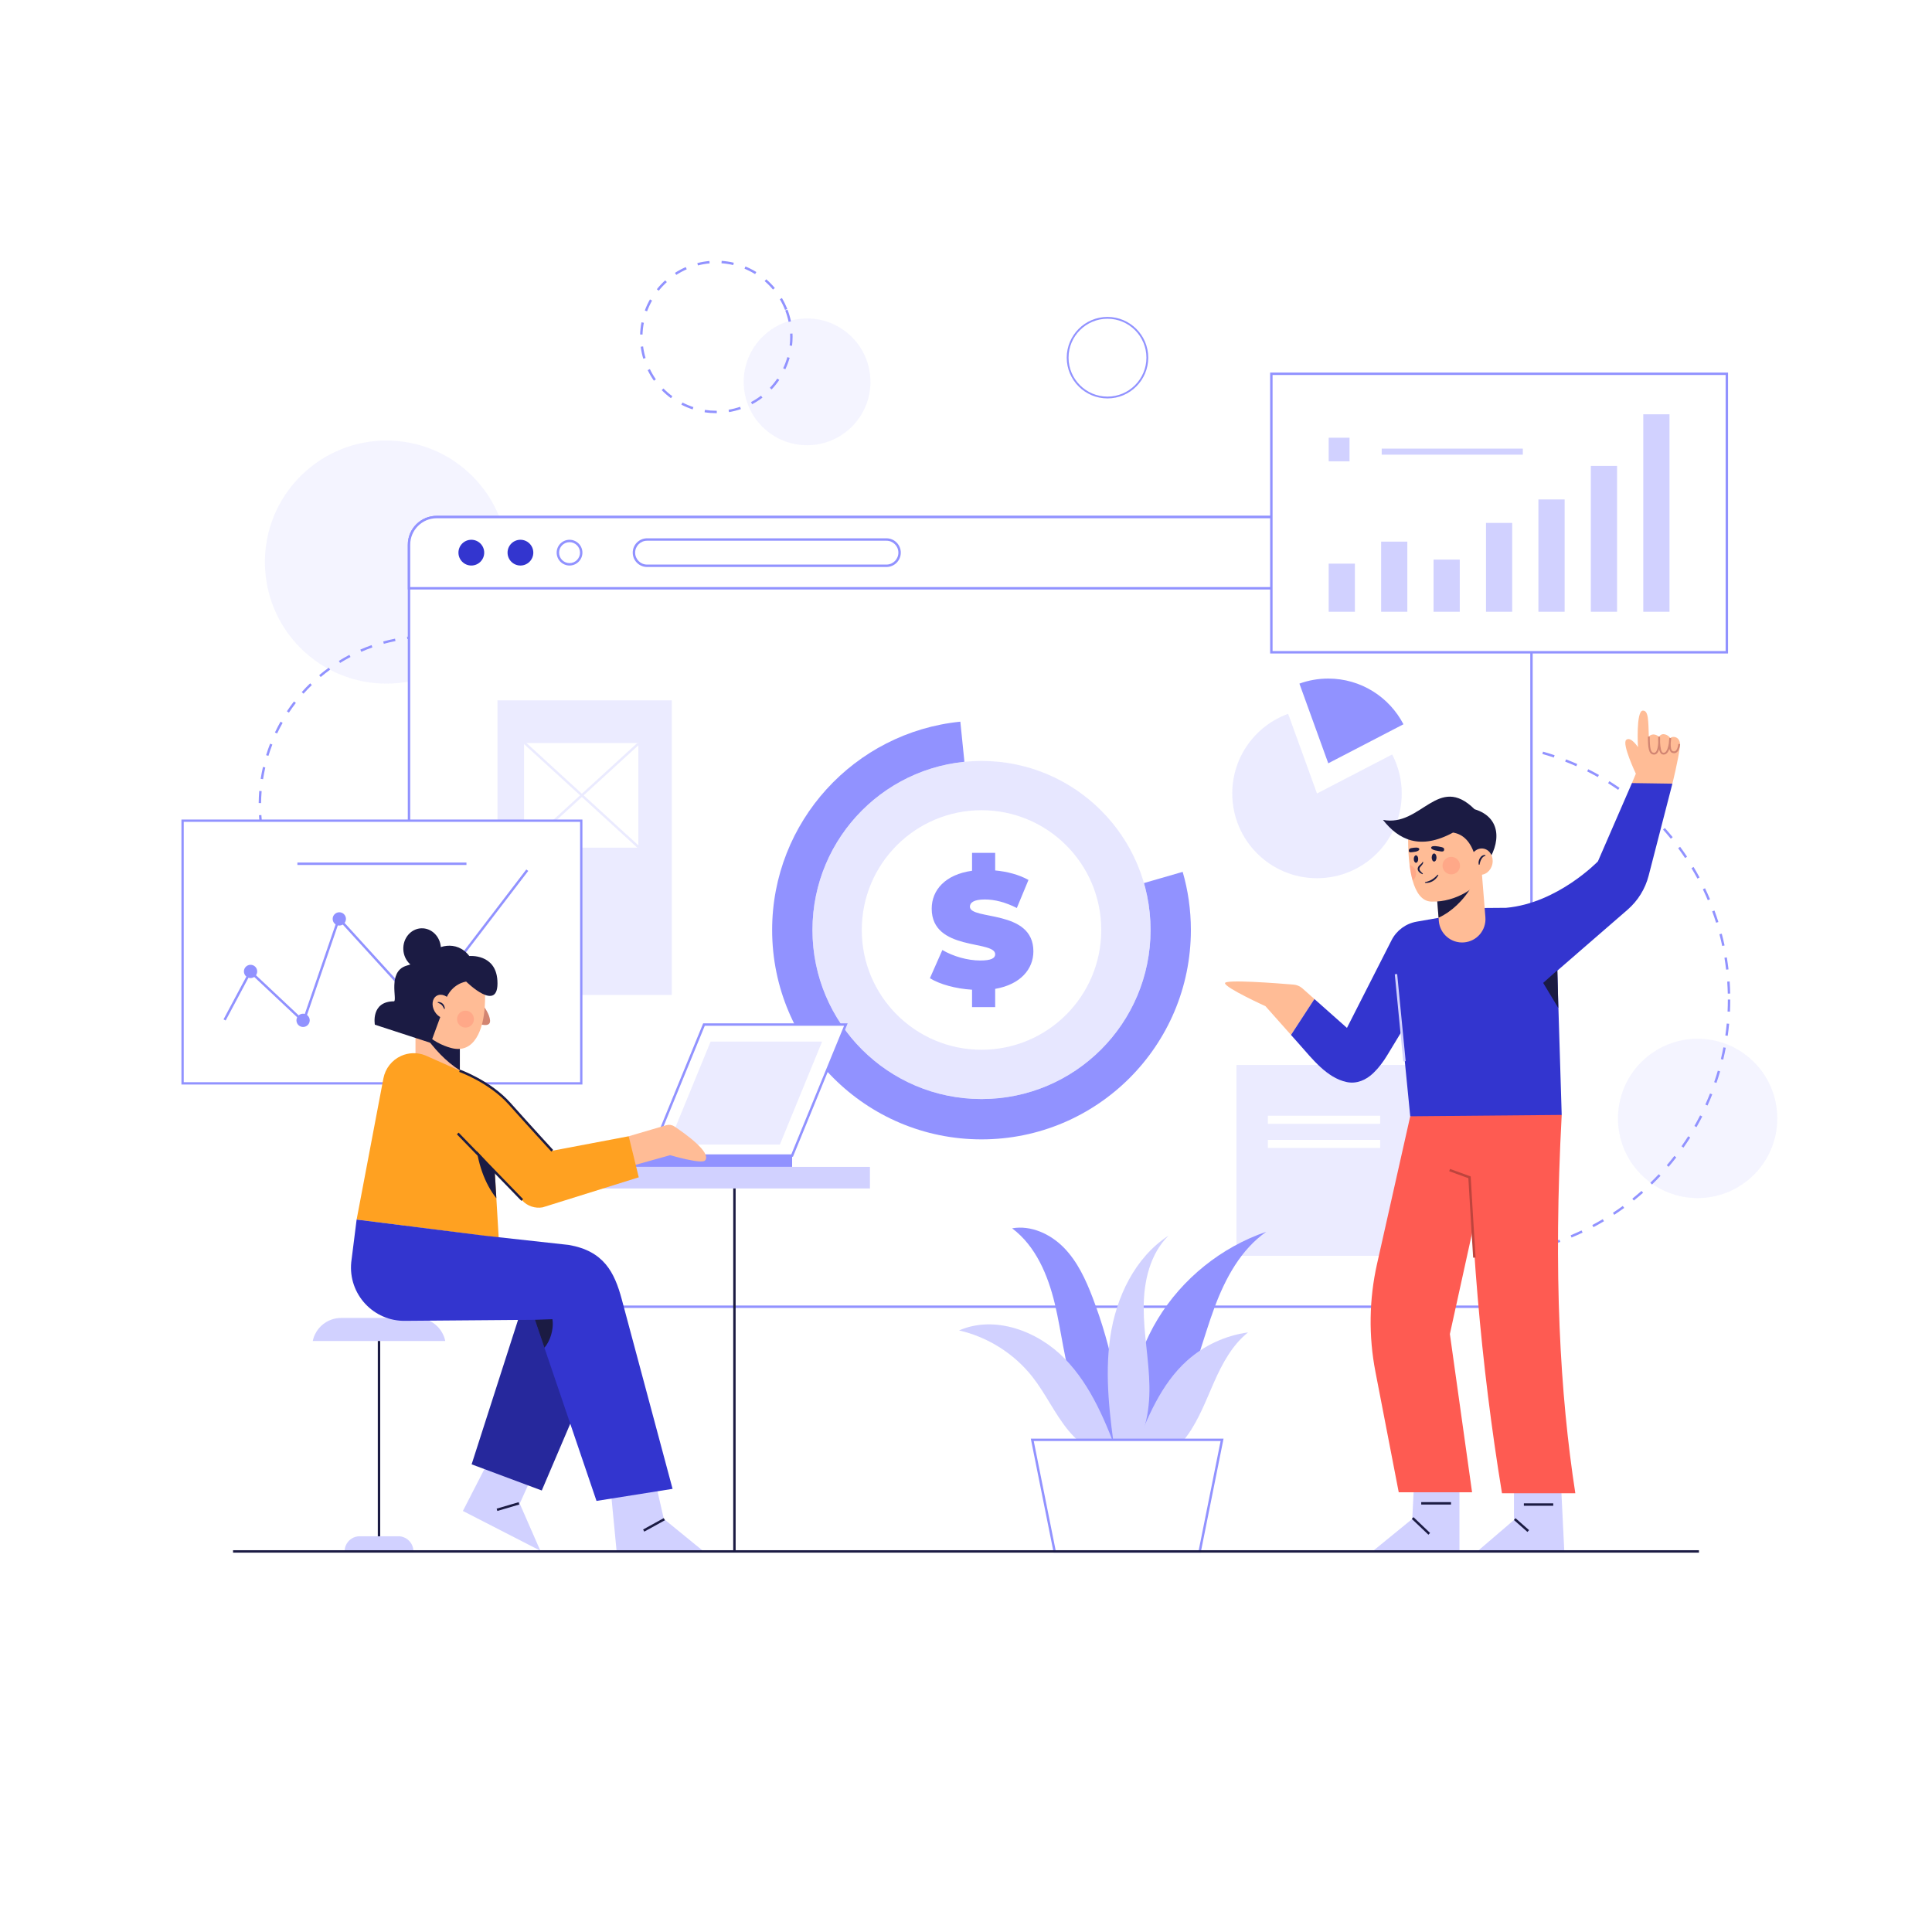 <?xml version="1.0" encoding="utf-8"?>
<!-- Generator: Adobe Illustrator 27.5.0, SVG Export Plug-In . SVG Version: 6.00 Build 0)  -->
<svg version="1.1" xmlns="http://www.w3.org/2000/svg" xmlns:xlink="http://www.w3.org/1999/xlink" x="0px" y="0px"
	 viewBox="0 0 2000 2000" style="enable-background:new 0 0 2000 2000;" xml:space="preserve">
<g id="BACKGROUND">
	<rect style="fill:#FFFFFF;" width="2000" height="2000"/>
</g>
<g id="OBJECTS">
	<g>
		<g>
			
				<ellipse transform="matrix(0.707 -0.707 0.707 0.707 -303.815 1581.961)" style="opacity:0.4;fill:#E5E5FF;" cx="1757.688" cy="1157.718" rx="82.496" ry="82.496"/>
			
				<ellipse transform="matrix(0.707 -0.707 0.707 0.707 -294.252 453.391)" style="opacity:0.4;fill:#E5E5FF;" cx="400.165" cy="581.889" rx="125.854" ry="125.854"/>
			<circle style="opacity:0.4;fill:#E5E5FF;" cx="835.478" cy="395.289" r="65.607"/>
			<path style="fill:#9192FF;" d="M741.549,427.724c-4.057,0-8.155-0.32-12.175-0.951l0.388-2.47c3.893,0.611,7.86,0.92,11.792,0.92
				l0.457-0.001l0.016,2.5L741.549,427.724z M754.667,426.618l-0.418-2.465c4.017-0.682,8.023-1.699,11.908-3.023l0.807,2.366
				C762.952,424.864,758.815,425.914,754.667,426.618z M717.039,423.807c-4.013-1.313-7.95-2.96-11.703-4.896l1.146-2.222
				c3.634,1.875,7.447,3.47,11.333,4.741L717.039,423.807z M778.607,418.464l-1.172-2.208c3.619-1.92,7.102-4.145,10.351-6.612
				l1.512,1.991C785.942,414.184,782.345,416.481,778.607,418.464z M694.565,412.214c-3.398-2.512-6.615-5.316-9.56-8.336
				l1.79-1.746c2.851,2.923,5.965,5.639,9.256,8.071L694.565,412.214z M798.748,403.172l-1.813-1.722
				c2.811-2.961,5.406-6.177,7.712-9.559l2.065,1.408C804.331,396.793,801.651,400.114,798.748,403.172z M676.91,394.11
				c-2.418-3.452-4.575-7.134-6.414-10.944l2.252-1.087c1.78,3.69,3.869,7.254,6.21,10.597L676.91,394.11z M812.995,382.28
				l-2.264-1.061c1.736-3.706,3.186-7.577,4.308-11.506l2.404,0.686C816.285,374.457,814.788,378.454,812.995,382.28z
				 M665.907,371.341c-1.215-4.056-2.107-8.23-2.651-12.407l2.479-0.323c0.528,4.044,1.392,8.086,2.567,12.014L665.907,371.341z
				 M819.937,357.961l-2.482-0.293c0.347-2.946,0.523-5.941,0.523-8.901c0-1.122-0.025-2.258-0.075-3.377l2.497-0.111
				c0.052,1.155,0.078,2.329,0.078,3.488C820.478,351.826,820.296,354.919,819.937,357.961z M665.137,346.337l-2.499-0.081
				c0.137-4.216,0.619-8.458,1.434-12.607l2.453,0.482C665.736,338.148,665.269,342.254,665.137,346.337z M816.364,333.204
				c-0.835-3.985-2.004-7.951-3.475-11.786l2.334-0.895c1.519,3.959,2.726,8.053,3.588,12.168L816.364,333.204z M669.851,322.304
				l-2.345-0.867c1.464-3.96,3.26-7.831,5.336-11.507l2.177,1.229C673.008,314.72,671.269,318.469,669.851,322.304z
				 M812.662,320.835c-1.5-3.82-3.312-7.535-5.385-11.041l2.151-1.272c2.142,3.62,4.012,7.455,5.561,11.399L812.662,320.835z
				 M681.897,300.982l-1.952-1.562c2.64-3.301,5.566-6.408,8.696-9.234l1.676,1.855
				C687.286,294.779,684.453,297.787,681.897,300.982z M800.19,299.763c-2.619-3.133-5.516-6.079-8.61-8.755l1.635-1.891
				c3.197,2.764,6.189,5.806,8.894,9.043L800.19,299.763z M700.068,284.576l-1.354-2.102c3.539-2.28,7.301-4.296,11.181-5.99
				l1.001,2.291C707.137,280.416,703.495,282.368,700.068,284.576z M781.673,283.748c-3.48-2.144-7.162-4.024-10.941-5.587
				l0.956-2.311c3.902,1.614,7.703,3.556,11.297,5.769L781.673,283.748z M722.51,274.763l-0.625-2.421
				c4.097-1.059,8.302-1.79,12.5-2.173l0.227,2.489C730.549,273.03,726.477,273.738,722.51,274.763z M759.04,274.387
				c-3.982-0.941-8.068-1.565-12.144-1.854l0.177-2.494c4.21,0.299,8.429,0.943,12.543,1.915L759.04,274.387z"/>
			<path style="fill:#9192FF;" d="M1529.148,1301.421l-0.043-2.5c4.142-0.072,8.323-0.241,12.429-0.503l0.158,2.494
				C1537.55,1301.177,1533.329,1301.348,1529.148,1301.421z M1516.595,1301.348c-4.164-0.12-8.382-0.34-12.534-0.653l0.188-2.492
				c4.114,0.31,8.293,0.527,12.419,0.647L1516.595,1301.348z M1554.196,1299.819l-0.275-2.484c4.106-0.456,8.253-1.016,12.324-1.663
				l0.393,2.469C1562.528,1298.794,1558.343,1299.359,1554.196,1299.819z M1491.567,1299.455c-4.126-0.506-8.305-1.12-12.421-1.823
				l0.422-2.465c4.077,0.697,8.217,1.306,12.304,1.808L1491.567,1299.455z M1578.986,1295.878l-0.51-2.447
				c4.053-0.844,8.128-1.792,12.113-2.818l0.623,2.421C1587.19,1294.069,1583.076,1295.026,1578.986,1295.878z M1466.827,1295.223
				c-4.07-0.896-8.173-1.901-12.194-2.988l0.652-2.414c3.983,1.077,8.048,2.073,12.079,2.961L1466.827,1295.223z M1603.293,1289.611
				l-0.738-2.389c3.948-1.22,7.915-2.55,11.79-3.952l0.852,2.352C1611.284,1287.037,1607.279,1288.38,1603.293,1289.611z
				 M1442.597,1288.669c-3.965-1.276-7.963-2.67-11.884-4.14l0.878-2.341c3.884,1.456,7.845,2.836,11.771,4.102L1442.597,1288.669z
				 M1626.867,1281.083l-0.961-2.309c3.791-1.577,7.607-3.271,11.341-5.037l1.068,2.26
				C1634.546,1277.779,1630.694,1279.49,1626.867,1281.083z M1419.041,1279.828c-3.837-1.652-7.683-3.418-11.43-5.247l1.096-2.246
				c3.712,1.812,7.521,3.561,11.322,5.196L1419.041,1279.828z M1649.515,1270.376l-1.174-2.207
				c3.636-1.935,7.277-3.982,10.824-6.089l1.276,2.15C1656.861,1266.355,1653.186,1268.424,1649.515,1270.376z M1396.444,1268.801
				c-3.651-2.001-7.31-4.12-10.878-6.3l1.303-2.133c3.535,2.159,7.161,4.259,10.776,6.239L1396.444,1268.801z M1671.071,1257.575
				l-1.377-2.088c3.452-2.276,6.887-4.658,10.21-7.08l1.473,2.02C1678.022,1252.872,1674.556,1255.276,1671.071,1257.575z
				 M1375,1255.699c-3.442-2.333-6.885-4.786-10.232-7.29l1.498-2.002c3.315,2.481,6.727,4.911,10.137,7.222L1375,1255.699z
				 M1691.34,1242.8l-1.564-1.949c3.215-2.582,6.413-5.276,9.508-8.009l1.654,1.873
				C1697.814,1237.474,1694.585,1240.194,1691.34,1242.8z M1354.89,1240.647c-3.22-2.653-6.416-5.417-9.501-8.213l1.68-1.852
				c3.056,2.77,6.222,5.507,9.411,8.135L1354.89,1240.647z M1710.148,1226.189l-1.74-1.795c2.962-2.874,5.896-5.857,8.722-8.867
				l1.822,1.711C1716.101,1220.276,1713.139,1223.288,1710.148,1226.189z M1336.285,1223.788c-2.96-2.946-5.883-5.994-8.688-9.061
				l1.844-1.688c2.779,3.037,5.675,6.058,8.607,8.977L1336.285,1223.788z M1727.329,1207.882l-1.9-1.623
				c2.688-3.147,5.332-6.394,7.857-9.647l1.975,1.533C1732.712,1201.429,1730.043,1204.705,1727.329,1207.882z M1319.344,1205.273
				c-2.668-3.206-5.292-6.513-7.799-9.828l1.994-1.508c2.483,3.285,5.083,6.561,7.727,9.736L1319.344,1205.273z M1742.73,1188.042
				l-2.045-1.438c2.381-3.385,4.71-6.865,6.922-10.347l2.109,1.341C1747.484,1181.111,1745.134,1184.625,1742.73,1188.042z
				 M1304.218,1185.263c-2.351-3.432-4.652-6.968-6.841-10.51l2.127-1.314c2.168,3.509,4.448,7.012,6.776,10.412L1304.218,1185.263z
				 M1756.205,1166.835l-2.17-1.24c2.047-3.582,4.038-7.269,5.92-10.957l2.227,1.137
				C1760.282,1159.497,1758.271,1163.219,1756.205,1166.835z M1291.038,1163.935c-2.02-3.641-3.978-7.375-5.819-11.101l2.24-1.107
				c1.825,3.689,3.765,7.39,5.765,10.995L1291.038,1163.935z M1767.631,1144.439l-2.279-1.029c1.708-3.779,3.343-7.641,4.86-11.475
				l2.324,0.92C1771.004,1136.727,1769.354,1140.624,1767.631,1144.439z M1279.929,1141.476c-1.667-3.814-3.264-7.715-4.744-11.591
				l2.336-0.893c1.466,3.84,3.047,7.703,4.699,11.481L1279.929,1141.476z M1776.887,1121.049l-2.365-0.809
				c1.333-3.9,2.593-7.891,3.743-11.86l2.4,0.695C1779.505,1113.083,1778.233,1117.111,1776.887,1121.049z M1270.984,1118.055
				c-1.304-3.969-2.527-8.012-3.635-12.018l2.41-0.666c1.097,3.968,2.308,7.973,3.6,11.902L1270.984,1118.055z M1783.871,1096.938
				l-2.432-0.582c0.958-4.005,1.834-8.097,2.603-12.16l2.457,0.465C1785.723,1088.764,1784.838,1092.895,1783.871,1096.938z
				 M1264.289,1093.86c-0.916-4.049-1.751-8.188-2.481-12.306l2.461-0.438c0.724,4.079,1.551,8.181,2.458,12.192L1264.289,1093.86z
				 M1788.541,1072.275l-2.475-0.35c0.574-4.073,1.061-8.229,1.445-12.352l2.488,0.232
				C1789.612,1063.968,1789.121,1068.163,1788.541,1072.275z M1259.912,1069.146c-0.531-4.12-0.973-8.32-1.313-12.485l2.492-0.203
				c0.336,4.126,0.773,8.287,1.3,12.368L1259.912,1069.146z M1790.873,1047.284l-2.498-0.115c0.191-4.108,0.288-8.291,0.288-12.433
				h2.5C1791.163,1038.916,1791.065,1043.138,1790.873,1047.284z M1257.875,1044.129c-0.107-3.104-0.162-6.264-0.162-9.393
				c0-1.056,0.006-2.109,0.018-3.162l2.5,0.03c-0.013,1.042-0.018,2.086-0.018,3.132c0,3.101,0.054,6.231,0.16,9.307
				L1257.875,1044.129z M1788.593,1028.592c-0.094-4.134-0.287-8.313-0.572-12.424l2.494-0.174c0.288,4.15,0.482,8.368,0.578,12.541
				L1788.593,1028.592z M1260.664,1019.175l-2.496-0.145c0.242-4.172,0.585-8.381,1.021-12.512l2.486,0.262
				C1261.243,1010.872,1260.903,1015.042,1260.664,1019.175z M1786.87,1003.786c-0.478-4.091-1.06-8.234-1.731-12.314l2.467-0.406
				c0.678,4.119,1.266,8.301,1.747,12.431L1786.87,1003.786z M1263.265,994.448l-2.471-0.378c0.63-4.123,1.367-8.282,2.191-12.361
				l2.451,0.495C1264.619,986.244,1263.89,990.364,1263.265,994.448z M1782.827,979.252c-0.86-4.028-1.831-8.098-2.886-12.096
				l2.418-0.638c1.064,4.037,2.044,8.146,2.913,12.211L1782.827,979.252z M1268.182,970.075l-2.424-0.61
				c1.017-4.043,2.145-8.114,3.351-12.099l2.393,0.725C1270.307,962.037,1269.189,966.07,1268.182,970.075z M1776.485,955.211
				c-1.242-3.939-2.594-7.898-4.019-11.769l2.346-0.863c1.438,3.907,2.804,7.904,4.058,11.88L1776.485,955.211z M1275.395,946.245
				l-2.355-0.837c1.399-3.937,2.911-7.892,4.493-11.752l2.313,0.947C1278.278,938.428,1276.781,942.345,1275.395,946.245z
				 M1767.906,931.905c-1.6-3.784-3.315-7.59-5.102-11.313l2.254-1.081c1.803,3.758,3.536,7.6,5.15,11.42L1767.906,931.905z
				 M1284.844,923.188l-2.266-1.057c1.759-3.771,3.638-7.562,5.583-11.267l2.213,1.162
				C1288.447,915.697,1286.586,919.453,1284.844,923.188z M1757.172,909.529c-1.949-3.618-4.018-7.247-6.148-10.789l2.143-1.289
				c2.15,3.576,4.239,7.24,6.207,10.893L1757.172,909.529z M1296.425,901.142l-2.156-1.266c2.11-3.593,4.337-7.189,6.617-10.685
				l2.094,1.365C1300.721,894.021,1298.515,897.583,1296.425,901.142z M1744.371,888.248c-2.286-3.427-4.688-6.849-7.138-10.171
				l2.012-1.484c2.474,3.354,4.897,6.808,7.206,10.268L1744.371,888.248z M1310.024,880.295l-2.027-1.463
				c2.436-3.375,4.988-6.744,7.587-10.012l1.957,1.556C1314.966,873.614,1312.437,876.951,1310.024,880.295z M1729.623,868.249
				c-2.6-3.202-5.313-6.386-8.063-9.464l1.865-1.666c2.775,3.107,5.514,6.321,8.139,9.553L1729.623,868.249z M1325.513,860.823
				l-1.881-1.646c2.747-3.139,5.603-6.253,8.486-9.254l1.803,1.732C1331.063,854.628,1328.234,857.713,1325.513,860.823z
				 M1713.063,849.708c-2.896-2.952-5.896-5.87-8.916-8.673l1.701-1.832c3.048,2.829,6.076,5.775,9,8.754L1713.063,849.708z
				 M1342.747,842.894l-1.719-1.815c3.025-2.867,6.158-5.699,9.311-8.417l1.633,1.894
				C1348.848,837.248,1345.745,840.054,1342.747,842.894z M1694.833,832.787c-3.146-2.658-6.406-5.283-9.691-7.804l1.521-1.983
				c3.316,2.544,6.608,5.195,9.783,7.878L1694.833,832.787z M1361.573,826.66l-1.543-1.968c3.276-2.567,6.658-5.093,10.052-7.506
				l1.449,2.037C1368.169,821.614,1364.818,824.116,1361.573,826.66z M1675.092,817.64c-3.396-2.361-6.89-4.671-10.384-6.864
				l1.328-2.117c3.528,2.214,7.055,4.545,10.483,6.929L1675.092,817.64z M1381.825,812.265l-1.352-2.104
				c3.504-2.25,7.105-4.446,10.705-6.527l1.252,2.164C1388.864,807.86,1385.296,810.036,1381.825,812.265z M1654.007,804.407
				c-3.599-2.03-7.296-4.001-10.989-5.858l1.123-2.233c3.729,1.875,7.461,3.865,11.095,5.914L1654.007,804.407z M1403.326,799.84
				l-1.148-2.221c3.691-1.907,7.481-3.754,11.266-5.488l1.041,2.273C1410.736,796.123,1406.982,797.951,1403.326,799.84z
				 M1631.759,793.215c-3.778-1.681-7.648-3.294-11.502-4.795l0.906-2.33c3.891,1.515,7.798,3.144,11.611,4.841L1631.759,793.215z
				 M1425.884,789.503l-0.934-2.319c3.873-1.558,7.828-3.041,11.756-4.408l0.822,2.361
				C1433.638,786.491,1429.72,787.96,1425.884,789.503z M1608.537,784.176c-3.916-1.313-7.913-2.55-11.882-3.675l0.682-2.405
				c4.006,1.136,8.042,2.384,11.995,3.71L1608.537,784.176z M1449.367,781.328l-0.709-2.397c3.989-1.18,8.066-2.282,12.119-3.274
				l0.596,2.428C1457.357,779.067,1453.318,780.159,1449.367,781.328z M1584.614,777.394c-4.019-0.936-8.114-1.788-12.176-2.533
				l0.451-2.459c4.1,0.752,8.235,1.613,12.291,2.558L1584.614,777.394z M1473.518,775.414l-0.479-2.454
				c4.09-0.798,8.254-1.509,12.374-2.113l0.363,2.474C1481.694,773.918,1477.57,774.623,1473.518,775.414z M1560.158,772.905
				c-4.089-0.552-8.247-1.015-12.36-1.375l0.219-2.49c4.151,0.364,8.349,0.831,12.476,1.388L1560.158,772.905z M1498.118,771.806
				l-0.246-2.488c4.136-0.409,8.348-0.727,12.517-0.943l0.129,2.497C1506.388,771.086,1502.216,771.4,1498.118,771.806z
				 M1535.389,770.734c-3.632-0.148-7.316-0.223-10.95-0.223c-0.502-0.001-0.991,0.001-1.484,0.004l-0.016-2.5
				c0.501-0.002,1.008-0.001,1.501-0.004c3.667,0,7.386,0.076,11.051,0.225L1535.389,770.734z"/>
			<path style="fill:#9192FF;" d="M442.331,1008.973c-4.195-0.025-8.424-0.198-12.569-0.517l0.191-2.492
				c4.086,0.313,8.256,0.484,12.393,0.509L442.331,1008.973z M454.909,1008.601l-0.162-2.494c4.107-0.267,8.259-0.685,12.34-1.244
				l0.339,2.477C463.287,1007.906,459.076,1008.331,454.909,1008.601z M417.26,1007.05c-4.142-0.617-8.304-1.391-12.371-2.301
				l0.546-2.439c4.009,0.897,8.111,1.659,12.193,2.268L417.26,1007.05z M479.822,1005.183l-0.517-2.445
				c4.027-0.85,8.076-1.859,12.035-2.999l0.691,2.403C488.015,1003.298,483.907,1004.321,479.822,1005.183z M392.716,1001.563
				c-4.007-1.205-8.02-2.571-11.928-4.062l0.891-2.336c3.852,1.469,7.808,2.816,11.757,4.004L392.716,1001.563z M503.991,998.225
				l-0.863-2.347c3.857-1.418,7.714-2.998,11.465-4.694l1.03,2.278C511.817,995.183,507.904,996.786,503.991,998.225z
				 M369.188,992.588c-3.786-1.767-7.559-3.696-11.214-5.733l1.218-2.184c3.603,2.009,7.321,3.91,11.053,5.651L369.188,992.588z
				 M526.884,987.875l-1.19-2.198c3.614-1.958,7.208-4.075,10.681-6.293l1.346,2.107
				C534.197,983.741,530.551,985.889,526.884,987.875z M347.203,980.333c-3.493-2.29-6.95-4.738-10.274-7.275l1.517-1.987
				c3.278,2.501,6.686,4.914,10.129,7.171L347.203,980.333z M548.073,974.348l-1.492-2.006c3.304-2.458,6.561-5.067,9.68-7.754
				l1.632,1.895C554.729,969.208,551.425,971.854,548.073,974.348z M327.202,965.07c-3.129-2.763-6.202-5.676-9.132-8.659
				l1.783-1.752c2.889,2.941,5.918,5.814,9.003,8.537L327.202,965.07z M567.128,957.937l-1.762-1.773
				c2.922-2.904,5.776-5.95,8.483-9.054l1.884,1.643C572.988,951.901,570.092,954.992,567.128,957.937z M309.578,947.125
				c-2.709-3.184-5.336-6.503-7.807-9.866l2.015-1.481c2.436,3.315,5.025,6.587,7.696,9.726L309.578,947.125z M583.664,938.979
				l-1.996-1.505c2.481-3.292,4.874-6.714,7.111-10.171l2.099,1.358C588.608,932.168,586.181,935.64,583.664,938.979z
				 M294.69,926.865c-2.226-3.533-4.352-7.191-6.319-10.873l2.205-1.178c1.938,3.629,4.035,7.235,6.229,10.718L294.69,926.865z
				 M597.335,917.852l-2.19-1.204c1.987-3.615,3.866-7.345,5.585-11.087l2.271,1.044
				C601.258,910.401,599.352,914.185,597.335,917.852z M282.85,904.697c-1.697-3.815-3.276-7.738-4.693-11.66l2.352-0.85
				c1.396,3.866,2.952,7.732,4.625,11.493L282.85,904.697z M607.845,894.975l-2.341-0.877c1.445-3.858,2.767-7.816,3.929-11.765
				l2.398,0.706C610.652,887.045,609.311,891.06,607.845,894.975z M274.312,881.056c-1.132-4.023-2.131-8.137-2.97-12.228
				l2.449-0.502c0.826,4.032,1.811,8.086,2.927,12.052L274.312,881.056z M614.945,870.847l-2.443-0.531
				c0.874-4.02,1.613-8.127,2.197-12.207l2.475,0.355C616.581,862.602,615.831,866.769,614.945,870.847z M269.261,856.419
				c-0.542-4.136-0.942-8.35-1.188-12.524l2.496-0.147c0.243,4.116,0.637,8.27,1.171,12.347L269.261,856.419z M618.508,845.954
				l-2.494-0.176c0.29-4.1,0.437-8.271,0.437-12.396h2.5C618.951,837.565,618.802,841.795,618.508,845.954z M270.274,831.344
				l-2.5-0.029c0.048-4.184,0.247-8.412,0.589-12.566l2.491,0.205C270.517,823.051,270.322,827.219,270.274,831.344z
				 M616.255,825.055c-0.196-4.124-0.541-8.282-1.027-12.36l2.482-0.296c0.493,4.137,0.843,8.355,1.042,12.538L616.255,825.055z
				 M272.316,806.638l-2.471-0.383c0.641-4.132,1.44-8.289,2.374-12.356l2.436,0.56
				C273.735,798.468,272.948,802.566,272.316,806.638z M613.32,800.44c-0.779-4.043-1.715-8.109-2.783-12.086l2.414-0.648
				c1.084,4.035,2.034,8.161,2.824,12.262L613.32,800.44z M277.868,782.479l-2.39-0.734c1.229-4.001,2.62-8.005,4.133-11.903
				l2.33,0.905C280.45,774.588,279.079,778.536,277.868,782.479z M606.889,776.5c-1.351-3.884-2.861-7.769-4.488-11.546l2.296-0.989
				c1.651,3.833,3.183,7.773,4.554,11.714L606.889,776.5z M286.852,759.341l-2.259-1.07c1.789-3.775,3.74-7.537,5.799-11.18
				l2.177,1.23C290.539,751.913,288.615,755.62,286.852,759.341z M597.091,753.757c-1.896-3.654-3.949-7.284-6.102-10.791
				l2.131-1.308c2.183,3.557,4.266,7.24,6.189,10.947L597.091,753.757z M299.06,737.743l-2.083-1.383
				c2.311-3.48,4.779-6.922,7.335-10.232l1.979,1.528C303.772,730.919,301.338,734.313,299.06,737.743z M584.131,732.639
				c-2.4-3.346-4.951-6.648-7.582-9.815l1.923-1.598c2.669,3.212,5.257,6.562,7.69,9.956L584.131,732.639z M314.222,718.114
				l-1.864-1.665c2.783-3.116,5.714-6.171,8.712-9.082l1.741,1.794C319.856,712.03,316.966,715.042,314.222,718.114z
				 M568.286,713.571c-2.852-2.973-5.847-5.88-8.902-8.642l1.677-1.854c3.099,2.801,6.137,5.75,9.029,8.766L568.286,713.571z
				 M332.015,700.844l-1.609-1.913c3.195-2.687,6.529-5.294,9.911-7.75l1.469,2.023
				C338.452,695.625,335.165,698.196,332.015,700.844z M549.888,696.943c-3.248-2.539-6.626-4.992-10.043-7.291l1.395-2.074
				c3.466,2.332,6.894,4.819,10.188,7.395L549.888,696.943z M352.074,686.286l-1.32-2.123c3.546-2.205,7.216-4.31,10.91-6.254
				l1.165,2.212C359.188,682.038,355.569,684.112,352.074,686.286z M529.305,683.099c-3.577-2.05-7.273-3.996-10.985-5.782
				l1.084-2.253c3.767,1.813,7.516,3.786,11.144,5.866L529.305,683.099z M373.994,674.745l-1.003-2.29
				c3.822-1.673,7.753-3.229,11.687-4.623l0.835,2.357C381.636,671.562,377.76,673.095,373.994,674.745z M506.944,672.34
				c-3.833-1.515-7.772-2.91-11.708-4.144l0.748-2.386c3.993,1.253,7.989,2.667,11.878,4.204L506.944,672.34z M397.345,666.469
				l-0.663-2.41c4.023-1.107,8.143-2.081,12.245-2.898l0.487,2.452C405.372,664.417,401.311,665.378,397.345,666.469z
				 M483.276,664.913c-4.006-0.946-8.1-1.757-12.166-2.413l0.397-2.468c4.125,0.665,8.278,1.488,12.342,2.447L483.276,664.913z
				 M421.658,661.634l-0.311-2.48c4.136-0.517,8.353-0.892,12.531-1.115l0.133,2.496
				C429.892,660.755,425.736,661.125,421.658,661.634z M458.803,660.967c-4.095-0.362-8.262-0.582-12.385-0.653l0.043-2.5
				c4.183,0.073,8.409,0.296,12.563,0.663L458.803,660.967z"/>
			<path style="fill:#9192FF;" d="M1146.469,412.443c-23.261,0-42.186-18.924-42.186-42.185c0-23.261,18.925-42.186,42.186-42.186
				s42.186,18.924,42.186,42.186C1188.654,393.519,1169.729,412.443,1146.469,412.443z M1146.469,329.947
				c-22.228,0-40.311,18.083-40.311,40.311c0,22.227,18.083,40.31,40.311,40.31s40.311-18.083,40.311-40.31
				C1186.779,348.03,1168.696,329.947,1146.469,329.947z"/>
		</g>
		<g>
			<g>
				<g>
					<path style="fill:#FFFFFF;" d="M1585.375,563.875v760.175c0,15.825-12.825,28.65-28.625,28.65H452.05
						c-15.825,0-28.65-12.825-28.65-28.65V563.875c0-15.825,12.825-28.65,28.65-28.65h1104.7
						C1572.55,535.225,1585.375,548.05,1585.375,563.875z"/>
					<path style="fill:#9192FF;" d="M1556.75,1353.95H452.05c-16.487,0-29.9-13.413-29.9-29.9V563.875
						c0-16.487,13.413-29.9,29.9-29.9h1104.7c16.473,0,29.875,13.413,29.875,29.9v760.175
						C1586.625,1340.537,1573.223,1353.95,1556.75,1353.95z M452.05,536.475c-15.108,0-27.4,12.292-27.4,27.4v760.175
						c0,15.108,12.292,27.4,27.4,27.4h1104.7c15.095,0,27.375-12.292,27.375-27.4V563.875c0-15.108-12.28-27.4-27.375-27.4H452.05z"
						/>
				</g>
				<g>
					<path style="fill:#FFFFFF;" d="M1585.375,563.875v45.1H423.4v-45.1c0-15.825,12.825-28.65,28.65-28.65h1104.7
						C1572.55,535.225,1585.375,548.05,1585.375,563.875z"/>
					<path style="fill:#9192FF;" d="M1586.625,610.225H422.15v-46.35c0-16.487,13.413-29.9,29.9-29.9h1104.7
						c16.473,0,29.875,13.413,29.875,29.9V610.225z M424.65,607.725h1159.475v-43.85c0-15.108-12.28-27.4-27.375-27.4H452.05
						c-15.108,0-27.4,12.292-27.4,27.4V607.725z"/>
				</g>
				<circle style="fill:#3335CF;" cx="487.917" cy="572.1" r="13.333"/>
				<path style="fill:#3335CF;" d="M538.75,558.767c-7.352,0-13.334,5.981-13.334,13.333c0,7.352,5.981,13.334,13.334,13.334
					s13.334-5.981,13.334-13.334C552.084,564.748,546.102,558.767,538.75,558.767z"/>
				<path style="fill:#9192FF;" d="M589.583,585.433c-7.352,0-13.333-5.981-13.333-13.333c0-7.352,5.981-13.333,13.333-13.333
					c7.352,0,13.333,5.981,13.333,13.333C602.917,579.452,596.936,585.433,589.583,585.433z M589.583,561.267
					c-5.974,0-10.833,4.86-10.833,10.833c0,5.973,4.86,10.833,10.833,10.833c5.973,0,10.833-4.86,10.833-10.833
					C600.417,566.127,595.557,561.267,589.583,561.267z"/>
				<path style="fill:#9192FF;" d="M917.656,586.944H669.844c-8.185,0-14.844-6.659-14.844-14.844s6.659-14.844,14.844-14.844
					h247.813c8.185,0,14.844,6.659,14.844,14.844S925.841,586.944,917.656,586.944z M669.844,559.756
					c-6.806,0-12.344,5.538-12.344,12.344c0,6.806,5.538,12.344,12.344,12.344h247.813c6.806,0,12.344-5.538,12.344-12.344
					c0-6.806-5.538-12.344-12.344-12.344H669.844z"/>
			</g>
			<g>
				<path style="fill:#9192FF;" d="M1232.792,962.725c0,119.7-97.025,216.75-216.725,216.75s-216.75-97.05-216.75-216.75
					c0-112.3,85.425-204.65,194.825-215.65l7.225,71.125c-73.3,7.375-130.525,69.275-130.525,144.525
					c0,80.225,65.025,145.25,145.225,145.25c80.2,0,145.2-65.025,145.2-145.25c0-14-1.975-27.525-5.675-40.325l68.725-19.85
					C1229.842,921.65,1232.792,941.85,1232.792,962.725z"/>
				<circle style="fill:#FFFFFF;" cx="1016.06" cy="962.721" r="175"/>
				<circle style="opacity:0.5;fill:#D1D1FF;" cx="1016.06" cy="962.721" r="175"/>
				<g>
					<ellipse style="fill:#FFFFFF;" cx="1016.06" cy="962.721" rx="123.953" ry="123.985"/>
					<g>
						<path style="fill:#9192FF;" d="M1030.207,1023.691v18.848h-23.945v-17.998c-16.977-1.016-33.443-5.607-43.632-11.886
							l12.899-29.213c11.212,6.624,26.143,10.869,39.221,10.869c11.378,0,15.456-2.379,15.456-6.458
							c0-14.942-65.71-2.883-65.71-47.211c0-19.194,13.922-35.325,41.765-39.232v-18.51h23.945v18.171
							c12.553,1.189,24.788,4.418,34.466,9.853l-12.055,29.04c-11.724-5.946-22.756-8.829-33.111-8.829
							c-11.724,0-15.456,3.395-15.456,7.467c0,14.271,65.71,2.379,65.71,46.194
							C1069.76,1003.142,1056.516,1019.107,1030.207,1023.691z"/>
					</g>
				</g>
			</g>
			<g>
				<g>
					<rect x="1316.102" y="386.931" style="fill:#FFFFFF;" width="471.513" height="288.311"/>
					<path style="fill:#9192FF;" d="M1788.864,676.492h-474.013V385.681h474.013V676.492z M1317.352,673.992h469.013V388.181
						h-469.013V673.992z"/>
				</g>
				<g>
					<g>
						<rect x="1375.46" y="583.471" style="fill:#D1D1FF;" width="27.138" height="49.836"/>
						<rect x="1429.736" y="560.699" style="fill:#D1D1FF;" width="27.138" height="72.609"/>
						<rect x="1484.013" y="579.315" style="fill:#D1D1FF;" width="27.138" height="53.993"/>
						<rect x="1538.289" y="541.323" style="fill:#D1D1FF;" width="27.138" height="91.985"/>
						<rect x="1592.565" y="517.022" style="fill:#D1D1FF;" width="27.138" height="116.285"/>
						<rect x="1646.842" y="482.315" style="fill:#D1D1FF;" width="27.138" height="150.993"/>
						<rect x="1701.118" y="428.866" style="fill:#D1D1FF;" width="27.138" height="204.442"/>
					</g>
					<g>
						<rect x="1375.46" y="453.126" style="fill:#D1D1FF;" width="21.566" height="24.42"/>
						<rect x="1430.355" y="464.426" style="fill:#D1D1FF;" width="146.06" height="6.259"/>
					</g>
				</g>
			</g>
			<g>
				<path style="fill:#EBEBFF;" d="M1363.343,821.416l-29.864-82.489c-33.738,12.217-57.847,44.534-57.847,82.489
					c0,48.442,39.27,87.711,87.711,87.711s87.712-39.27,87.712-87.711c0-14.577-3.576-28.31-9.868-40.406L1363.343,821.416z"/>
				<path style="fill:#9192FF;" d="M1452.854,749.76c-14.617-28.101-43.979-47.306-77.844-47.306
					c-10.487,0-20.542,1.847-29.864,5.223l29.864,82.489L1452.854,749.76z"/>
			</g>
			<g>
				<rect x="1280" y="1102.5" style="fill:#EBEBFF;" width="207.5" height="197.5"/>
				<rect x="1312.5" y="1155" style="fill:#FFFFFF;" width="116.25" height="8.34"/>
				<rect x="1312.5" y="1180" style="fill:#FFFFFF;" width="116.25" height="8.34"/>
			</g>
			<g>
				<rect x="515" y="725" style="fill:#EBEBFF;" width="180.436" height="305"/>
				<g>
					<rect x="542.5" y="769.167" style="fill:#FFFFFF;" width="118.333" height="108.333"/>
					
						<rect x="600.417" y="743.116" transform="matrix(0.675 -0.738 0.738 0.675 -411.89 711.154)" style="fill:#EBEBFF;" width="2.5" height="160.434"/>
					
						<rect x="521.45" y="822.083" transform="matrix(0.738 -0.675 0.675 0.738 -398.097 622.455)" style="fill:#EBEBFF;" width="160.434" height="2.5"/>
				</g>
			</g>
			<g>
				<g>
					<rect x="189.016" y="849.57" style="fill:#FFFFFF;" width="412.712" height="271.929"/>
					<path style="fill:#9192FF;" d="M602.922,1122.692H187.823V848.377h415.099V1122.692z M190.21,1120.306h410.325V850.764H190.21
						V1120.306z"/>
				</g>
				<g>
					<g>
						<polyline style="fill:#FFFFFF;" points="232.5,1055.833 259.167,1005.833 314.167,1057.5 350.833,950.833 419.167,1025.833 
							464.167,1007.5 545.833,900.833 						"/>
						<polygon style="fill:#9192FF;" points="314.72,1059.735 259.501,1007.862 233.603,1056.421 231.397,1055.245 
							258.832,1003.804 313.613,1055.265 350.337,948.433 419.503,1024.347 463.38,1006.471 544.841,900.074 546.826,901.593 
							464.953,1008.529 418.83,1027.32 418.243,1026.675 351.33,953.234 						"/>
					</g>
					<circle style="fill:#9192FF;" cx="259.375" cy="1005.625" r="6.875"/>
					<circle style="fill:#9192FF;" cx="313.75" cy="1056.25" r="6.875"/>
					<circle style="fill:#9192FF;" cx="351.25" cy="951.25" r="6.875"/>
				</g>
				<g>
					<line style="fill:#FFFFFF;" x1="307.872" y1="894.167" x2="482.872" y2="894.167"/>
					<rect x="307.872" y="892.917" style="fill:#9192FF;" width="175" height="2.5"/>
				</g>
			</g>
		</g>
		<g>
			<g>
				<path style="fill:#9192FF;" d="M1170.278,1506.872c-7.397-48.482,2.771-99.453,28.205-141.386
					c25.434-41.932,65.938-74.504,112.351-90.348c-26.283,18.396-42.326,48.13-53.519,78.195
					c-11.193,30.065-18.537,61.62-32.35,90.575c-13.813,28.955-35.588,56.008-65.784,66.841L1170.278,1506.872z"/>
				<path style="fill:#9192FF;" d="M1163.016,1507.273c-1.049-56.032-11.932-111.866-32.003-164.19
					c-7.127-18.578-15.674-37.126-29.57-51.368c-13.896-14.243-34.106-23.628-53.698-20.148
					c24.4,18.262,37.038,48.303,44.155,77.937c7.117,29.634,9.859,60.382,19.881,89.164c10.023,28.782,29.192,56.524,57.88,66.812
					L1163.016,1507.273z"/>
				<path style="fill:#D1D1FF;" d="M1159.191,1510.947c-13.949-37.565-29.112-76.077-57.164-104.693
					c-28.051-28.615-72.493-44.994-109.23-28.99c29.75,6.747,57.013,23.973,75.881,47.943c13.837,17.579,23.144,38.42,37.374,55.683
					c14.23,17.262,35.938,31.166,57.928,27.05L1159.191,1510.947z"/>
				<path style="fill:#D1D1FF;" d="M1154.734,1508.38c-5.716-41.226-11.434-83.118-5.411-124.301s25.496-82.301,60.387-104.992
					c-19.313,18.938-25.76,47.625-25.769,74.674c-0.009,27.049,5.467,53.85,5.93,80.895c0.463,27.045-4.908,55.776-23.202,75.7
					L1154.734,1508.38z"/>
				<path style="fill:#D1D1FF;" d="M1174.038,1502.374c13.371-34.071,27.626-69.445,54.857-93.9
					c17.485-15.703,39.757-26.002,63.046-29.154c-16.327,13.029-26.553,32.121-35.033,51.21
					c-8.48,19.089-15.799,38.972-28.076,55.871c-12.277,16.899-30.726,30.803-51.595,31.695L1174.038,1502.374z"/>
			</g>
			<g>
				<polygon style="fill:#FFFFFF;" points="1241.939,1606.04 1091.756,1606.04 1068.601,1490.509 1265.094,1490.509 				"/>
				<path style="fill:#9192FF;" d="M1242.964,1607.29h-152.232l-23.655-118.031h199.543L1242.964,1607.29z M1092.78,1604.79h148.135
					l22.653-113.031h-193.441L1092.78,1604.79z"/>
			</g>
		</g>
		<g>
			<g>
				<g>
					<polygon style="fill:#D1D1FF;" points="1510.811,1536.568 1510.811,1606.04 1420.715,1606.04 1461.964,1572.389 
						1464.135,1530.055 					"/>
					
						<rect x="1469.314" y="1568.701" transform="matrix(0.689 -0.725 0.725 0.689 -688.184 1556.779)" style="fill:#1B1B43;" width="2.499" height="23.738"/>
					<rect x="1471.247" y="1555" style="fill:#1B1B43;" width="30.833" height="2.5"/>
				</g>
				<g>
					<polygon style="fill:#D1D1FF;" points="1616.104,1539.824 1619.36,1606.04 1529.264,1606.04 1567.257,1573.475 
						1567.257,1533.312 					"/>
					
						<rect x="1573.002" y="1570.32" transform="matrix(0.662 -0.75 0.75 0.662 -651.868 1713.693)" style="fill:#1B1B43;" width="2.499" height="18.667"/>
					<rect x="1577.497" y="1556.25" style="fill:#1B1B43;" width="30.417" height="2.5"/>
				</g>
				<path style="fill:#FE5B52;" d="M1519.885,1137.236c1.549,138.432,13.024,274.658,34.962,408.559h75.918
					c-15.792-102.403-22.932-226.756-14.101-391.628l-54.824-44.9L1519.885,1137.236z"/>
				<path style="fill:#FE5B52;" d="M1459.868,1155.553l-34.352,152.776c-8.254,36.711-8.828,74.732-1.684,111.676l24.131,124.791
					h75.918l-22.975-163.823l54.941-249.73L1459.868,1155.553z"/>
				<path style="fill:#BE443D;" d="M1525.002,1301.952c-0.193-3.147-4.516-73.41-4.965-82.313l-19.839-7.215l0.854-2.35
					l21.448,7.799v0.876c0.005,1.539,3.271,54.996,4.998,83.048L1525.002,1301.952z"/>
			</g>
			<g>
				<path style="fill:#FFBC96;" d="M1689.372,810.625l4.063-9.688c0,0-14.688-30.938-10-35s12.188,7.5,12.188,7.5
					s-2.188-37.5,5-37.813c6.062-0.264,5.625,10.625,6.25,26.875c0,0,3.75-5,10.648,0.166c3.102-5.166,9.664-1.728,11.539,1.397
					c2.188-2.5,11.25-1.875,10,8.75c-1.585,13.475-7.813,38.438-7.813,38.438l-20,16.563L1689.372,810.625z"/>
				<path style="fill:#3335CF;" d="M1528.747,940l30.411-0.241c53.343-4.759,95.009-48.092,95.009-48.092l35.205-81.042
					l41.875,0.625l-24.579,95.245c-3.53,13.679-11.135,25.962-21.807,35.22l-87.363,75.785L1528.747,940z"/>
				<polygon style="fill:#3335CF;" points="1445.39,1008.963 1459.868,1155.553 1616.664,1154.167 1611.247,977.5 1528.747,940 
					1471.664,964.167 				"/>
				<g>
					<path style="fill:#FFBC96;" d="M1348.292,1023.198c-2.563-2.275-5.779-3.658-9.194-3.942
						c-17.331-1.444-71.516-5.626-70.991-1.425c0.625,5,41.875,23.75,41.875,23.75c8.821,9.927,17.643,19.855,26.464,29.783
						l24.239-37.166L1348.292,1023.198z"/>
					<path style="fill:#3335CF;" d="M1466.476,954.105c-11.17,1.952-20.769,9.048-25.911,19.154l-46.207,90.822l-33.672-29.884
						l-24.239,37.166c2.949,3.319,5.898,6.638,8.847,9.957c13.09,14.732,28.355,34.526,48.793,38.817
						c10.417,2.187,20.112-2.14,27.576-9.304c5.472-5.253,10.365-11.743,14.268-18.249l18.426-30.378l58.75-116.25L1466.476,954.105
						z"/>
				</g>
				
					<rect x="1448.528" y="1008.75" transform="matrix(0.995 -0.097 0.097 0.995 -95.269 145.364)" style="fill:#D1D1FF;" width="2.5" height="90.63"/>
				<polygon style="fill:#1B1B43;" points="1612.188,1004.375 1597.497,1017.5 1613.125,1043.438 				"/>
				<path style="fill:#D28572;" d="M1712.292,781.146c-5.897,0-6.354-7.728-6.357-18.646h1.875
					c0.003,12.852,1.051,16.771,4.482,16.771c0.685,0,1.272-0.274,1.798-0.837c1.672-1.792,2.32-5.979,2.519-9.738
					c-0.13-2.718-0.064-5.084-0.024-6.067l1.872-0.028c0.016,0.231,0.184,2.758,0.041,5.87c0.259,5.091,1.117,10.123,2.814,10.632
					c0.95,0.285,1.771,0.163,2.515-0.371c2.023-1.458,3.159-5.582,3.75-9.266c0.052-1.582,0.224-3.419,0.558-5.548l1.863,0.174
					c-0.007,0.211-0.082,2.348-0.475,5.039c-0.136,3.898,0.309,7.675,1.884,8.338c1.167,0.492,2.132,0.488,2.947-0.01
					c2.146-1.311,2.925-5.729,3.045-7.321l1.869,0.141c-0.021,0.272-0.54,6.704-3.936,8.78c-1.349,0.825-2.914,0.872-4.654,0.139
					c-0.436-0.184-1.817-0.983-2.588-3.91c-0.737,2.097-1.758,3.949-3.168,4.964c-1.23,0.885-2.625,1.103-4.149,0.646
					c-1.648-0.495-2.669-2.599-3.293-5.229c-0.461,1.633-1.109,3.069-2.018,4.044
					C1714.574,780.664,1713.508,781.146,1712.292,781.146z"/>
			</g>
			<g>
				<path style="fill:#FFBC96;" d="M1515.522,975.575c-13.325,1.075-24.975-8.85-26.05-22.15l-0.275-3.375l-3.8-47.15l29.375-2.35
					l18.85-1.525l4.05,50.5C1538.747,962.85,1528.822,974.5,1515.522,975.575z"/>
				<path style="fill:#1B1B43;" d="M1524.172,916.45c-9.15,16.125-22.25,27.725-34.975,33.6l-3.8-47.15l29.375-2.35L1524.172,916.45
					z"/>
				<path style="fill:#FFBC96;" d="M1533.75,867.075l-5.825,49.175c0,0-18.75,17.925-46.25,17.075
					c-10.025-0.3-15.925-9.8-19.375-21.875c-1.425-5.05-2.425-10.525-3.125-16c-2.3-18.1-1.25-35.875-1.25-35.875l42.5-14.15
					L1533.75,867.075z"/>
				<path style="fill:#1B1B43;" d="M1527.289,887.292c-4.425-15.775-12.375-23.711-23.125-25.417
					c-34.167,18.542-56.351,7.5-72.5-13.125c39.583,7.708,56.875-48.542,94.792-11.042c28.125,8.542,27.607,35.417,11.67,57.292
					L1527.289,887.292z"/>
				<g>
					
						<ellipse transform="matrix(0.192 -0.981 0.981 0.192 364.784 2225.033)" style="fill:#FFBC96;" cx="1533.278" cy="891.045" rx="13.695" ry="11.875"/>
					<path style="fill:#1B1B43;" d="M1537.661,885.953c-1.965,0.331-3.227,1.813-4.179,3.499c-0.934,1.714-1.544,3.617-1.913,5.673
						l-0.732,0.044c-0.312-1.099-0.314-2.268-0.127-3.392c0.187-1.129,0.571-2.228,1.146-3.241c0.58-1.004,1.346-1.95,2.371-2.617
						c1-0.674,2.328-1.02,3.488-0.696L1537.661,885.953z"/>
				</g>
				<g>
					<path style="fill:#1B1B43;" d="M1468.122,889.271c0,2.129-1.026,3.854-2.292,3.854s-2.292-1.726-2.292-3.854
						s1.026-3.854,2.292-3.854S1468.122,887.142,1468.122,889.271z"/>
					<path style="fill:#1B1B43;" d="M1487.064,887.699c0,2.307-1.112,4.176-2.483,4.176s-2.483-1.87-2.483-4.176
						c0-2.307,1.112-4.177,2.483-4.177S1487.064,885.392,1487.064,887.699z"/>
					<path style="fill:#1B1B43;" d="M1473.328,892.399c0.009,0.742-0.287,1.466-0.644,2.091c-0.376,0.62-0.828,1.153-1.273,1.641
						c-0.886,0.972-1.712,1.854-1.905,2.776c-0.248,0.944,0.121,1.872,0.845,2.805c0.728,0.918,1.71,1.748,2.66,2.67l-0.404,0.611
						c-1.222-0.517-2.43-1.162-3.475-2.174c-0.519-0.507-0.985-1.132-1.289-1.892c-0.295-0.769-0.362-1.648-0.153-2.451
						c0.205-0.811,0.629-1.518,1.112-2.065c0.481-0.555,0.995-1.012,1.491-1.426c0.975-0.849,1.906-1.576,2.31-2.697
						L1473.328,892.399z"/>
					<path style="fill:#1B1B43;" d="M1475.132,913.228c2.639-0.587,5.086-1.423,7.273-2.785c1.094-0.671,2.128-1.449,3.12-2.303
						c0.992-0.855,1.939-1.784,2.925-2.729l0.595,0.429c-1.226,2.507-3.198,4.71-5.67,6.198c-2.464,1.491-5.406,2.201-8.2,1.922
						L1475.132,913.228z"/>
					<path style="fill:#1B1B43;" d="M1481.569,877.352c-0.536,2.822,8.327,3.73,9.924,4.01c1.314,0.23,3.185,0.379,3.462-1.612
						c0.343-2.471-2.343-2.732-3.863-3.061C1489.637,876.373,1482.076,874.686,1481.569,877.352z"/>
					<path style="fill:#1B1B43;" d="M1469.235,879.087c-0.046,2.727-7.095,3-8.385,3.16c-1.061,0.131-2.542,0.148-2.431-1.768
						c0.139-2.379,2.273-2.448,3.51-2.661C1463.115,877.614,1469.278,876.511,1469.235,879.087z"/>
				</g>
				<circle style="opacity:0.2;fill:#FE5B52;" cx="1502.344" cy="896.094" r="9.063"/>
				<path style="opacity:0.2;fill:#FE5B52;" d="M1465.95,904.225c0,2.975-1.425,5.6-3.65,7.225c-1.425-5.05-2.425-10.525-3.125-16
					C1463.075,896.475,1465.95,900.025,1465.95,904.225z"/>
			</g>
		</g>
		<g>
			<g>
				<rect x="646.093" y="1196.244" style="fill:#9192FF;" width="173.916" height="11.707"/>
				<g>
					<polygon style="fill:#FFFFFF;" points="820,1196.25 673.125,1196.25 728.75,1060.625 875.625,1060.625 					"/>
					<path style="fill:#9192FF;" d="M820.838,1197.5H671.261l56.65-138.125h149.577L820.838,1197.5z M674.989,1195h144.173
						l54.6-133.125H729.588L674.989,1195z"/>
				</g>
				<polygon style="fill:#EBEBFF;" points="807.32,1184.851 691.893,1184.851 735.608,1078.265 851.035,1078.265 				"/>
			</g>
			<g>
				<rect x="759.027" y="1211.698" style="fill:#1B1B43;" width="2.5" height="394.977"/>
				<rect x="620" y="1207.964" style="fill:#D1D1FF;" width="280.554" height="22.314"/>
			</g>
			<g>
				<rect x="391.099" y="1377.608" style="fill:#1B1B43;" width="2.5" height="229.066"/>
				<path style="fill:#D1D1FF;" d="M460.959,1388.233h-137.22v0c2.913-13.93,15.195-23.91,29.427-23.91h78.366
					C445.764,1364.323,458.046,1374.302,460.959,1388.233L460.959,1388.233z"/>
				<path style="fill:#D1D1FF;" d="M427.969,1606.007h-71.24v0c0-8.662,7.022-15.683,15.684-15.683h39.873
					C420.947,1590.323,427.969,1597.345,427.969,1606.007L427.969,1606.007z"/>
			</g>
			<g>
				<g>
					<path style="fill:#D28572;" d="M498.213,1037.736c3.51,5.045,8.541,12.189,9.098,18.433c0.808,9.077-13.716,2.714-13.887,3.499
						C493.423,1059.666,498.213,1037.736,498.213,1037.736z"/>
					<g>
						<rect x="430.108" y="1048.418" style="fill:#FFBC96;" width="45.924" height="67.302"/>
						<path style="fill:#1B1B43;" d="M476.032,1059.962v48.049c-14.471-9.09-26.98-22.592-37.792-38.176L476.032,1059.962z"/>
					</g>
					<path style="fill:#FFBC96;" d="M501.844,1041.823c-1.43,23.249-10.375,49.548-34.787,43.06
						c-19.175-5.096-40.28-21.242-40.28-44.535c0-23.293,16.121-42.175,36.008-42.175c12.429,0,28.078,6.032,35.443,17.683
						C502.647,1022.846,502.468,1031.685,501.844,1041.823z"/>
					<path style="fill:#1B1B43;" d="M461.2,1035.077c6.501-17.242,21.383-18.937,21.383-18.937s34.456,34.081,32.322-1.132
						c-1.696-27.983-29.045-25.338-29.045-25.338c-13.361-17.394-34.789-10.588-42.604-0.504s-5.042,4.286-23.445,10.84
						c-18.403,6.554-8.571,34.537-11.848,36.553c-24.453,0-19.915,24.201-19.915,24.201l57.888,18.882l13.944-38.065L461.2,1035.077
						z"/>
					<g>
						<path style="fill:#FFBC96;" d="M467.236,1037.051c3.579,6.2,2.612,13.459-2.162,16.215
							c-4.773,2.756-11.544-0.036-15.124-6.236c-3.579-6.2-2.612-13.459,2.162-16.215
							C456.886,1028.059,463.657,1030.851,467.236,1037.051z"/>
						<path style="fill:#1B1B43;" d="M459.844,1044.52c-0.814-1.571-1.498-3.099-2.595-4.168c-0.537-0.539-1.161-0.977-1.87-1.361
							c-0.709-0.383-1.498-0.703-2.307-1.085l0.124-0.651c0.918-0.05,1.849,0.057,2.763,0.364c0.912,0.3,1.798,0.83,2.494,1.55
							c0.697,0.719,1.202,1.583,1.516,2.472c0.321,0.889,0.492,1.802,0.518,2.718L459.844,1044.52z"/>
					</g>
					
						<ellipse transform="matrix(0.999 -0.047 0.047 0.999 -45.977 21.794)" style="fill:#1B1B43;" cx="437.227" cy="981.779" rx="19.455" ry="21.077"/>
					<circle style="opacity:0.2;fill:#FE5B52;" cx="481.875" cy="1055" r="8.75"/>
				</g>
				<g>
					<path style="fill:#FFA121;" d="M516.25,1281.25l-147.075-18.75l27.725-146.175c1.95-10.225,8.75-18.9,18.225-23.2
						c7.9-3.6,16.925-3.825,25.025-0.65l50.125,22.275c9.65,4.275,16.3,13.35,17.5,23.825l2.825,47.75l3.225,54.125L516.25,1281.25z
						"/>
					<path style="fill:#FFBC96;" d="M650.833,1176.25l38.929-11.443c2.805-0.825,5.819-0.372,8.255,1.245
						c10.655,7.073,39.019,27.088,31.858,35.271c-3.575,4.086-36.126-5.49-36.126-5.49l-47.131,13.151L650.833,1176.25z"/>
					<path style="fill:#1B1B43;" d="M513.825,1240.45c-12.25-15.6-19.525-36.2-21.95-61.7l18.725,7.575L513.825,1240.45z"/>
					<path style="fill:#FFA121;" d="M485.833,1112.917l5.86,2.526c12.064,5.2,22.876,12.923,31.707,22.649l48.266,53.158l79.167-15
						l10.417,42.5l-99.473,31.088c-7.855,1.399-15.88-1.311-21.278-7.185l-71.749-78.069L485.833,1112.917z"/>
					<path style="fill:#1B1B43;" d="M570.746,1192.096c-0.235-0.256-23.784-25.896-44.179-48.764
						c-20.162-22.606-50.901-33.597-51.209-33.705l0.829-2.359c0.314,0.11,31.645,11.302,52.246,34.4
						c20.383,22.854,43.919,48.48,44.154,48.736L570.746,1192.096z"/>
					
						<rect x="505.874" y="1160.235" transform="matrix(0.718 -0.696 0.696 0.718 -697.773 693.275)" style="fill:#1B1B43;" width="2.501" height="95.932"/>
				</g>
				<g>
					<g>
						<g>
							<polygon style="fill:#D1D1FF;" points="510.919,1502.345 479.191,1564.148 559.343,1605.295 538.015,1556.521 
								555.417,1517.868 							"/>
							
								<rect x="514.759" y="1558.62" transform="matrix(0.959 -0.282 0.282 0.959 -419.048 212.195)" style="fill:#1B1B43;" width="23.739" height="2.5"/>
						</g>
						<path style="fill:#26289C;" d="M560.833,1542.962l-72.61-27.092l49.723-154.72c8.548-22.91,34.878-34.243,58.809-25.314h0
							c23.932,8.929,36.403,34.74,27.855,57.649L560.833,1542.962z"/>
					</g>
					<g>
						<g>
							<polygon style="fill:#D1D1FF;" points="631.25,1532.5 638.338,1606.04 728.434,1606.04 687.185,1572.389 677.5,1530 							
								"/>
							
								<rect x="664.317" y="1577.028" transform="matrix(0.876 -0.483 0.483 0.876 -677.908 522.731)" style="fill:#1B1B43;" width="24.385" height="2.5"/>
						</g>
						<path style="fill:#3335CF;" d="M696.25,1541.25l-78.75,12.5l-53.925-158.575l-9.825-28.925l-133.925,1.075
							c-33.125,0.75-59.475-27.625-56.225-60.625l5.575-44.2l132.5,16.675l87.075,9.575c36.25,6.25,47.375,28.2,54.925,56.4
							L696.25,1541.25z"/>
						<path style="fill:#1B1B43;" d="M563.575,1395.175l-9.825-28.925l18.125-0.625
							C573.55,1376.525,569.225,1388.7,563.575,1395.175z"/>
					</g>
				</g>
			</g>
		</g>
		<rect x="241.25" y="1604.79" style="fill:#1B1B43;" width="1517.5" height="2.5"/>
	</g>
</g>
</svg>
